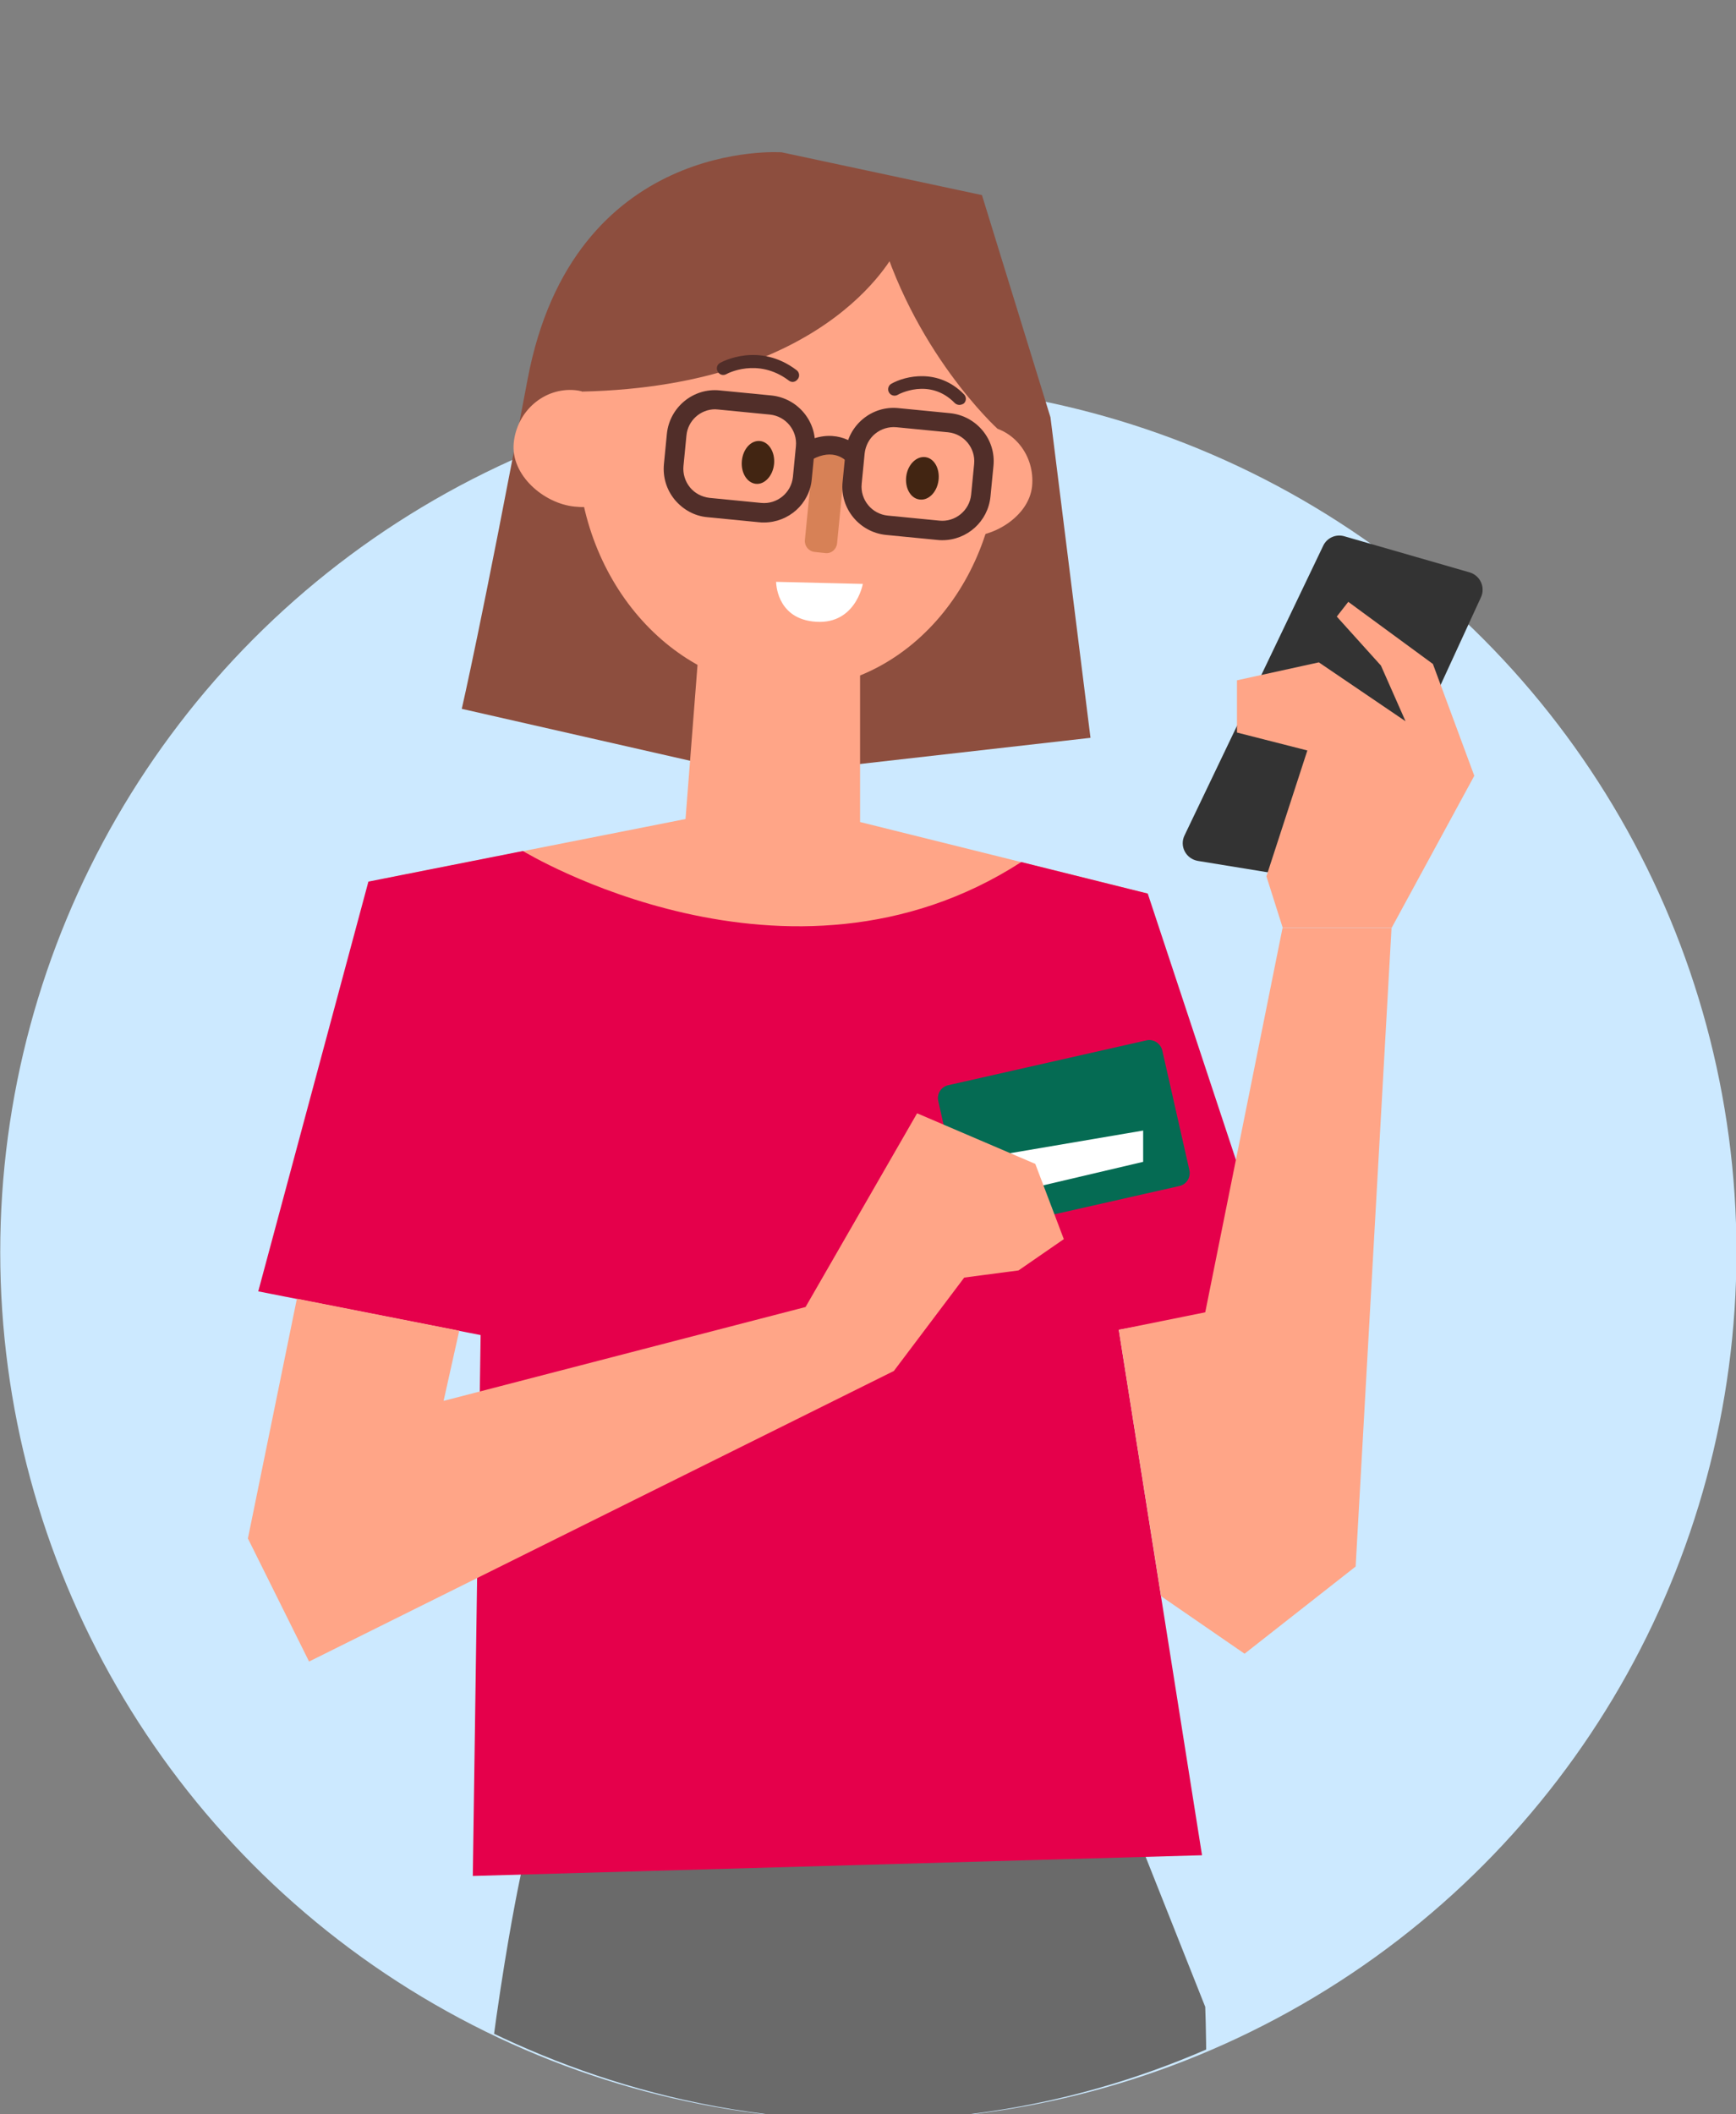 <?xml version="1.0" encoding="UTF-8"?> <svg xmlns="http://www.w3.org/2000/svg" xmlns:xlink="http://www.w3.org/1999/xlink" version="1.1" id="Слой_1" x="0px" y="0px" viewBox="0 0 75.49 91.89" style="enable-background:new 0 0 75.49 91.89;" xml:space="preserve"><rect x="0" y="0" width="75.49" height="91.89" fill="#808080" stroke="none"/> <style type="text/css"> .st0{fill:#CCE9FF;} .st1{clip-path:url(#SVGID_00000061430715028560418970000009891918869666498223_);} .st2{fill:#6A6A6A;} .st3{fill:#8D4E3E;} .st4{fill:#FFA587;} .st5{fill:#E5004B;} .st6{fill:#512E29;} .st7{fill:#422512;} .st8{fill:#D78156;} .st9{fill:#333333;} .st10{fill:#056B53;} .st11{fill:#FFFFFF;} </style> <g> <circle class="st0" cx="37.76" cy="54.42" r="37.75"></circle> <g> <defs> <path id="SVGID_1_" d="M10.78,6.61h53.69v74.32c0,0-10.1,11.23-26.71,11.23S10.78,80.93,10.78,80.93V6.61z"></path> </defs> <clipPath id="SVGID_00000080166154463907794700000011047021510465589149_"> <use xlink:href="#SVGID_1_" style="overflow:visible;"></use> </clipPath> <g style="clip-path:url(#SVGID_00000080166154463907794700000011047021510465589149_);"> <path class="st2" d="M22.65,81.47l26-3.7l3.76,9.46c0,0,0.65,15.29-2.8,36.09l-11.92,0.04L37,101.37l-5.19,21.99l-13.02-0.04 c0,0,1.04-13.71,1.64-24.09C21.04,88.78,22.65,81.47,22.65,81.47z"></path> <path class="st3" d="M42.7,8.48l-8.71-1.86c0,0-9.07-0.65-11.05,9.88c-1.98,10.53-2.86,14.31-2.86,14.31l12.8,2.91l14.54-1.65 l-1.74-13.93L42.7,8.48L42.7,8.48z"></path> <path class="st4" d="M34.67,29.95c5.05-0.2,8.97-5.05,8.74-10.84C43.18,13.33,38.9,8.8,33.85,9c-5.05,0.2-8.97,5.05-8.74,10.84 C25.33,25.62,29.62,30.15,34.67,29.95z"></path> <path class="st4" d="M22.34,19.25c-0.14,1.4,1.31,2.64,2.65,2.77c1.34,0.14,2.06-0.41,2.2-1.81c0.14-1.4-0.83-3.12-2.17-3.25 C23.68,16.83,22.48,17.85,22.34,19.25z"></path> <path class="st4" d="M40.27,20.68c-0.13,1.33,0.31,2.51,1.58,2.63c1.27,0.13,2.89-0.84,3.03-2.17c0.13-1.33-0.79-2.51-2.06-2.63 C41.55,18.39,40.4,19.36,40.27,20.68z"></path> <path class="st4" d="M37.4,28.86v6.87l12.51,3.11l-8.76,6.17l-6.49,0.26l-18.01-7.07l13.16-2.6l0.55-7.06l4.58-1.14L37.4,28.86z"></path> <path class="st3" d="M39.03,10.76c0,0-2.71,6.01-13.71,6.26l-0.98-2.31l4.85-6.29l7.97-0.33L39.03,10.76L39.03,10.76z"></path> <path class="st3" d="M43.38,18.64c0,0-3.75-3.4-5.26-9.03l1.04-0.11l-0.24-1.38l1.2,0.59l2.32,4.13l2.87,4.42L43.38,18.64z"></path> <path class="st5" d="M55.77,56.53l-5.86-17.69l-5.5-1.37c-10.15,6.55-21.67-0.48-21.67-0.48l-6.72,1.33l-4.79,17.81l9.67,1.9 l-0.34,23.51l31.71-0.9L48.65,57.8L55.77,56.53L55.77,56.53z"></path> <path class="st6" d="M34.47,16.6c-0.06,0-0.12-0.02-0.17-0.06c-1.35-1.02-2.7-0.29-2.71-0.28c-0.14,0.08-0.31,0.03-0.38-0.11 c-0.08-0.14-0.03-0.31,0.11-0.38c0.07-0.04,1.69-0.92,3.32,0.32c0.12,0.09,0.15,0.27,0.05,0.39 C34.63,16.56,34.55,16.6,34.47,16.6L34.47,16.6z"></path> <path class="st6" d="M41.72,17.6c-0.07,0-0.15-0.03-0.2-0.08c-1.1-1.13-2.47-0.37-2.48-0.36c-0.13,0.08-0.31,0.03-0.38-0.1 c-0.08-0.13-0.03-0.31,0.1-0.38c0.6-0.34,2.04-0.69,3.16,0.46c0.11,0.11,0.11,0.29-0.01,0.4C41.86,17.57,41.79,17.6,41.72,17.6 L41.72,17.6z"></path> <path class="st7" d="M40.81,20.89c0.07-0.51-0.18-0.97-0.57-1.02c-0.38-0.05-0.76,0.31-0.83,0.82c-0.07,0.51,0.18,0.97,0.57,1.02 C40.37,21.77,40.74,21.4,40.81,20.89z"></path> <path class="st7" d="M33.66,20.17c0.05-0.51-0.22-0.96-0.61-1c-0.39-0.04-0.74,0.34-0.79,0.86c-0.05,0.51,0.22,0.96,0.61,1 C33.25,21.07,33.61,20.68,33.66,20.17z"></path> <path class="st8" d="M35.42,23.99l0.47,0.05c0.26,0.03,0.48-0.16,0.51-0.42l0.37-3.75c0.03-0.26-0.16-0.48-0.42-0.51l-0.47-0.05 c-0.26-0.03-0.48,0.16-0.51,0.42L35,23.48C34.98,23.73,35.16,23.96,35.42,23.99z"></path> <path class="st6" d="M40.98,23.48c-0.07,0-0.14,0-0.21-0.01l-2.25-0.22c-1.15-0.12-2-1.15-1.88-2.3l0.13-1.33 c0.12-1.15,1.15-2,2.3-1.88l2.25,0.22c1.15,0.12,2,1.15,1.88,2.3l-0.13,1.33C42.96,22.67,42.05,23.48,40.98,23.48z M38.6,22.41 l2.25,0.22c0.69,0.07,1.31-0.44,1.38-1.13l0.13-1.33c0.07-0.69-0.44-1.31-1.13-1.38l-2.25-0.22c-0.33-0.03-0.66,0.07-0.92,0.28 c-0.26,0.21-0.42,0.52-0.46,0.85l-0.13,1.33C37.4,21.72,37.91,22.34,38.6,22.41z"></path> <path class="st6" d="M33.22,22.71c-0.07,0-0.14,0-0.21-0.01l-2.25-0.22c-0.56-0.05-1.06-0.33-1.42-0.76 c-0.36-0.44-0.52-0.98-0.47-1.54l0.13-1.33c0.12-1.15,1.15-2,2.3-1.88l2.25,0.22c1.15,0.12,2,1.15,1.88,2.3l-0.13,1.33 C35.21,21.9,34.29,22.71,33.22,22.71L33.22,22.71z M31.1,17.79c-0.64,0-1.19,0.49-1.25,1.14l-0.13,1.33 c-0.03,0.33,0.07,0.66,0.28,0.92c0.21,0.26,0.52,0.42,0.85,0.46l2.25,0.22c0.69,0.07,1.31-0.44,1.38-1.13l0.13-1.33 c0.07-0.69-0.44-1.31-1.13-1.38l-2.25-0.22C31.18,17.8,31.14,17.79,31.1,17.79z"></path> <path class="st6" d="M37.15,20.22c-0.12,0-0.23-0.05-0.31-0.14c-0.06-0.07-0.58-0.62-1.52-0.11c-0.2,0.11-0.44,0.04-0.55-0.16 c-0.11-0.2-0.04-0.44,0.16-0.55c1.24-0.68,2.2-0.1,2.53,0.3c0.14,0.17,0.12,0.43-0.05,0.57C37.34,20.19,37.25,20.22,37.15,20.22 L37.15,20.22z"></path> <path class="st9" d="M57.54,23.72l-6.03,12.59c-0.23,0.47,0.06,1.02,0.58,1.11l5.95,0.97c0.35,0.06,0.69-0.13,0.84-0.44 l5.52-11.99c0.2-0.43-0.03-0.94-0.49-1.08l-5.45-1.57C58.09,23.2,57.7,23.38,57.54,23.72L57.54,23.72z"></path> <path class="st4" d="M48.65,57.8l1.84,11.58l3.63,2.5l4.83-3.79l1.56-27.75h-4.74l-3.36,16.7L48.65,57.8z"></path> <path class="st4" d="M60.51,40.34l3.6-6.62l-1.8-4.86l-3.68-2.7l-0.5,0.64l1.92,2.13l1.07,2.42l-3.77-2.56l-3.56,0.78v2.27 l3.06,0.78l-1.78,5.47l0.71,2.24H60.51z"></path> <path class="st10" d="M49.85,45.22l-8.62,1.95c-0.31,0.07-0.5,0.38-0.43,0.69l1.18,5.21c0.07,0.31,0.38,0.5,0.69,0.43l8.62-1.95 c0.31-0.07,0.5-0.38,0.43-0.69l-1.18-5.21C50.46,45.34,50.15,45.15,49.85,45.22z"></path> <path class="st11" d="M43.95,50.12l5.76-0.98v1.36l-5.53,1.3l-1.24-1.33L43.95,50.12z"></path> <path class="st4" d="M19.97,57.84l-7.06-1.39l-2.13,10.42l2.66,5.35l25.43-12.63l3.06-4.06l2.36-0.31l1.97-1.36l-1.24-3.27 l-5.14-2.2l-4.85,8.42l-15.74,4.08L19.97,57.84z"></path> <path class="st11" d="M33.75,25.29l3.77,0.09c0,0-0.33,1.87-2.2,1.63C33.74,26.81,33.75,25.29,33.75,25.29L33.75,25.29z"></path> </g> </g> </g> </svg> 